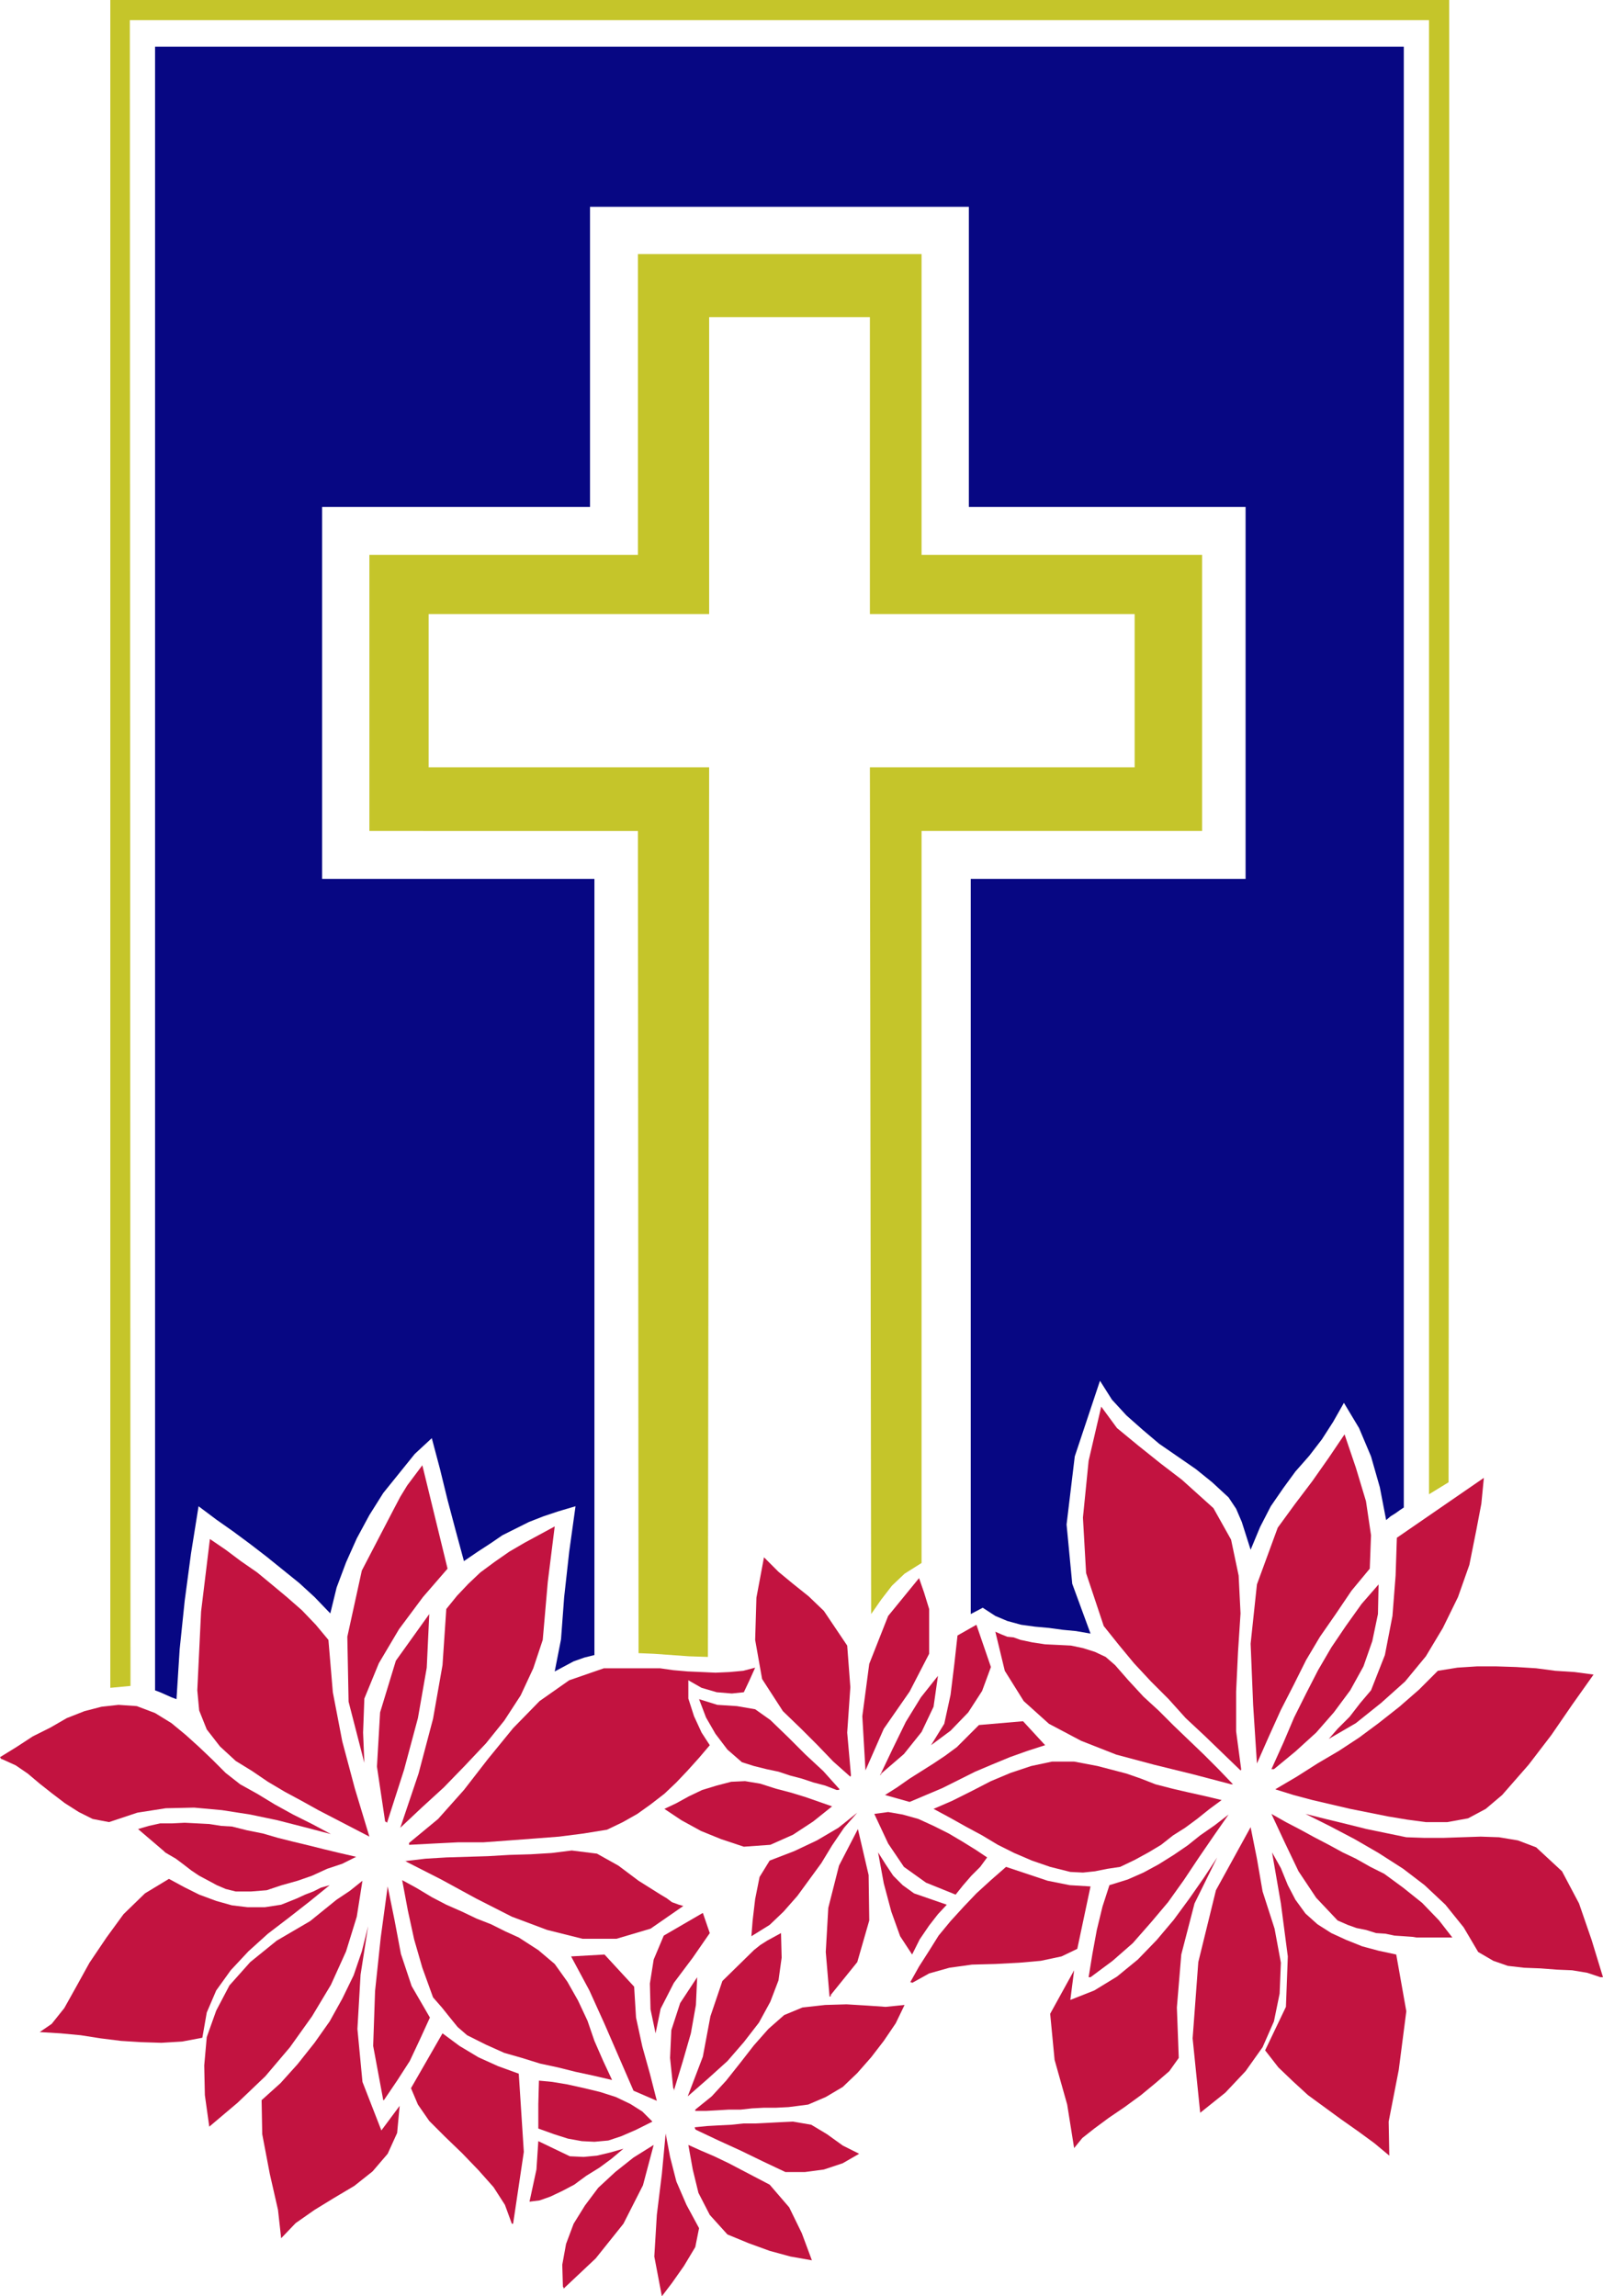<?xml version="1.0" encoding="UTF-8" standalone="no"?>
<svg
   version="1.0"
   width="108.725mm"
   height="155.711mm"
   id="svg53"
   sodipodi:docname="Cross 050.wmf"
   xmlns:inkscape="http://www.inkscape.org/namespaces/inkscape"
   xmlns:sodipodi="http://sodipodi.sourceforge.net/DTD/sodipodi-0.dtd"
   xmlns="http://www.w3.org/2000/svg"
   xmlns:svg="http://www.w3.org/2000/svg">
  <sodipodi:namedview
     id="namedview53"
     pagecolor="#ffffff"
     bordercolor="#000000"
     borderopacity="0.25"
     inkscape:showpageshadow="2"
     inkscape:pageopacity="0.0"
     inkscape:pagecheckerboard="0"
     inkscape:deskcolor="#d1d1d1"
     inkscape:document-units="mm" />
  <defs
     id="defs1">
    <pattern
       id="WMFhbasepattern"
       patternUnits="userSpaceOnUse"
       width="6"
       height="6"
       x="0"
       y="0" />
  </defs>
  <path
     style="fill:#070783;fill-opacity:1;fill-rule:evenodd;stroke:none"
     d="M 248.851,413.673 V 225.258 h 70.454 V 129.919 H 248.366 V 53.002 H 151.25 V 129.919 H 82.573 v 95.339 h 69.808 v 198.919 l -2.585,0.646 -2.747,0.97 -2.424,1.293 -2.424,1.293 1.616,-8.241 0.808,-10.827 1.293,-11.635 1.616,-11.635 -4.363,1.293 -3.878,1.293 -3.717,1.454 -3.232,1.616 -3.555,1.778 -3.07,2.101 -3.232,2.101 -3.555,2.424 -2.101,-7.756 -2.101,-7.918 -1.939,-7.918 -2.101,-7.918 -4.363,4.04 -4.04,5.009 -4.04,5.009 -3.555,5.656 -3.232,5.979 -2.747,6.14 -2.424,6.464 -1.616,6.625 -4.04,-4.201 -3.878,-3.555 -4.201,-3.393 -4.201,-3.393 -4.201,-3.232 -4.363,-3.232 -4.363,-3.07 -4.525,-3.393 -1.939,12.119 -1.616,12.119 -1.293,12.443 -0.808,12.766 -1.293,-0.485 -1.454,-0.646 -1.454,-0.646 -1.293,-0.485 V 11.958 H 359.865 V 198.919 386.364 l -0.97,0.646 -1.131,0.808 -1.293,0.808 -1.131,0.97 -1.616,-8.403 -2.262,-7.918 -3.07,-7.272 -3.878,-6.464 -2.747,4.848 -2.909,4.525 -3.232,4.201 -3.555,4.04 -3.07,4.201 -3.232,4.686 -2.747,5.333 -2.424,5.817 -1.131,-3.555 -1.131,-3.555 -1.454,-3.393 -1.939,-2.909 -4.201,-3.878 -4.201,-3.393 -4.686,-3.232 -4.686,-3.232 -4.201,-3.555 -4.201,-3.717 -3.717,-4.04 -3.07,-4.848 -6.464,19.391 -2.101,17.452 1.454,15.19 4.686,12.766 -3.717,-0.646 -3.393,-0.323 -3.555,-0.485 -3.555,-0.323 -3.555,-0.485 -3.555,-0.97 -3.07,-1.293 -3.232,-2.101 z"
     id="path1" />
  <path
     style="fill:#c5c52a;fill-opacity:1;fill-rule:evenodd;stroke:none"
     d="M 33.449,432.095 33.288,5.171 H 366.328 V 193.909 382.971 l 5.009,-3.07 0.162,-189.87 V 0 H 28.279 v 432.579 z"
     id="path2" />
  <path
     style="fill:#c5c52a;fill-opacity:1;fill-rule:evenodd;stroke:none"
     d="m 223.32,413.673 -0.323,-217.017 h 67.868 V 157.39 H 222.996 V 81.28 h -41.206 v 76.109 h -71.908 v 39.267 h 71.908 l -0.323,228.005 -4.848,-0.162 -4.525,-0.323 -4.525,-0.323 -3.878,-0.162 -0.162,-210.715 H 94.693 V 142.2 H 163.531 V 65.121 h 72.716 v 77.079 h 71.908 v 70.777 h -71.908 v 187.607 l -4.363,2.747 -3.232,3.07 -2.747,3.555 z"
     id="path3" />
  <path
     style="fill:#c21340;fill-opacity:1;fill-rule:evenodd;stroke:none"
     d="m 357.925,500.932 -4.525,-0.97 -4.201,-1.131 -4.04,-1.616 -3.878,-1.778 -3.555,-2.262 -3.07,-2.747 -2.585,-3.555 -1.939,-3.717 -1.778,-4.363 -2.262,-4.04 2.262,13.089 1.778,13.574 -0.485,12.927 -5.333,11.15 3.393,4.363 3.717,3.555 3.878,3.555 4.201,3.07 4.201,3.07 4.363,3.07 4.201,3.07 3.878,3.232 -0.162,-8.726 2.585,-13.25 1.939,-15.028 z"
     id="path4" />
  <path
     style="fill:#c21340;fill-opacity:1;fill-rule:evenodd;stroke:none"
     d="m 302.176,527.433 -0.485,-12.927 1.131,-13.574 3.393,-13.089 5.817,-11.796 -3.393,5.171 -3.717,5.333 -4.04,5.494 -4.363,5.171 -4.848,5.009 -5.333,4.363 -5.817,3.555 -6.14,2.424 0.97,-7.595 -6.14,11.15 1.131,11.796 3.232,11.473 1.778,11.15 2.101,-2.585 3.07,-2.424 3.717,-2.747 4.04,-2.747 4.201,-3.07 3.717,-3.07 3.555,-3.07 z"
     id="path5" />
  <path
     style="fill:#c21340;fill-opacity:1;fill-rule:evenodd;stroke:none"
     d="m 323.668,484.773 -1.454,-8.403 -1.616,-8.08 -8.888,16.159 -4.525,18.421 -1.454,19.553 1.939,19.068 6.464,-5.171 5.171,-5.494 4.363,-6.14 2.909,-6.625 1.454,-7.11 0.323,-7.918 -1.616,-8.726 z"
     id="path6" />
  <path
     style="fill:#c21340;fill-opacity:1;fill-rule:evenodd;stroke:none"
     d="m 212.978,511.274 6.787,-8.403 3.07,-10.665 -0.162,-11.635 -2.747,-11.796 -4.848,9.372 -2.747,10.827 -0.646,11.311 0.97,11.473 0.323,-0.162 z"
     id="path7" />
  <path
     style="fill:#c21340;fill-opacity:1;fill-rule:evenodd;stroke:none"
     d="m 242.711,488.167 -8.403,-2.909 -2.909,-2.101 -2.424,-2.424 -1.939,-2.909 -1.939,-3.07 1.454,7.918 1.939,7.272 2.262,6.302 3.07,4.686 1.939,-3.878 2.424,-3.555 2.262,-2.909 z"
     id="path8" />
  <path
     style="fill:#c21340;fill-opacity:1;fill-rule:evenodd;stroke:none"
     d="m 233.823,508.204 4.363,-2.424 5.171,-1.454 5.817,-0.808 5.979,-0.162 6.14,-0.323 5.494,-0.485 5.333,-1.131 4.04,-1.939 3.393,-15.998 -5.333,-0.323 -5.656,-1.131 -5.333,-1.778 -5.333,-1.778 -3.878,3.393 -3.717,3.393 -3.232,3.393 -3.393,3.717 -3.07,3.717 -2.424,3.878 -2.585,4.04 -2.262,4.04 h 0.323 z"
     id="path9" />
  <path
     style="fill:#c21340;fill-opacity:1;fill-rule:evenodd;stroke:none"
     d="m 279.554,506.75 5.656,-4.201 5.171,-4.525 4.686,-5.333 4.363,-5.171 4.04,-5.656 3.878,-5.817 3.878,-5.656 3.717,-5.332 -3.555,2.747 -3.717,2.585 -3.232,2.585 -3.555,2.424 -3.878,2.424 -3.878,2.101 -4.04,1.778 -4.686,1.454 -1.778,5.494 -1.454,5.979 -1.131,6.14 -0.97,5.979 h 0.323 z"
     id="path10" />
  <path
     style="fill:#c21340;fill-opacity:1;fill-rule:evenodd;stroke:none"
     d="m 410.281,506.75 h 0.323 0.323 l -2.909,-9.534 -3.232,-9.372 -4.363,-8.241 -6.625,-6.14 -4.686,-1.778 -4.848,-0.808 -4.686,-0.162 -4.848,0.162 -4.848,0.162 h -4.686 l -4.686,-0.162 -4.686,-0.97 -5.494,-1.131 -5.171,-1.293 -5.333,-1.293 -5.171,-1.293 6.14,3.07 6.464,3.393 6.14,3.555 6.302,4.04 5.494,4.201 5.333,5.009 4.686,5.817 3.717,6.302 3.878,2.262 3.717,1.293 4.201,0.485 4.201,0.162 4.201,0.323 3.878,0.162 3.878,0.646 z"
     id="path11" />
  <path
     style="fill:#c21340;fill-opacity:1;fill-rule:evenodd;stroke:none"
     d="m 363.581,496.57 h 8.726 l -3.393,-4.363 -4.363,-4.525 -4.848,-3.878 -4.848,-3.555 -3.555,-1.778 -3.717,-2.101 -3.393,-1.616 -3.555,-1.939 -3.717,-1.939 -3.555,-1.939 -3.717,-1.939 -3.717,-2.101 3.393,7.272 3.555,7.433 4.525,6.787 5.494,5.817 2.585,1.131 2.262,0.808 2.424,0.485 2.585,0.808 2.424,0.162 2.262,0.485 2.424,0.162 2.262,0.162 0.97,0.162 z"
     id="path12" />
  <path
     style="fill:#c21340;fill-opacity:1;fill-rule:evenodd;stroke:none"
     d="m 192.617,496.246 4.686,-2.909 3.555,-3.393 3.555,-4.04 3.07,-4.201 3.07,-4.201 2.747,-4.525 3.07,-4.525 3.393,-3.878 -4.848,3.878 -5.494,3.232 -5.817,2.747 -6.302,2.424 -2.585,4.201 -1.131,5.656 -0.646,5.494 z"
     id="path13" />
  <path
     style="fill:#c21340;fill-opacity:1;fill-rule:evenodd;stroke:none"
     d="m 244.973,485.581 1.939,-2.424 2.101,-2.424 2.262,-2.262 1.778,-2.424 -2.909,-1.939 -3.393,-2.101 -3.555,-2.101 -3.878,-1.939 -3.878,-1.778 -4.04,-1.131 -3.717,-0.646 -3.555,0.485 3.555,7.595 4.04,5.979 5.656,4.04 z"
     id="path14" />
  <path
     style="fill:#c21340;fill-opacity:1;fill-rule:evenodd;stroke:none"
     d="m 274.383,479.764 3.232,0.162 3.07,-0.323 3.232,-0.646 3.232,-0.485 3.717,-1.778 3.555,-1.939 3.232,-1.939 3.07,-2.424 3.07,-1.939 3.07,-2.262 3.232,-2.585 3.07,-2.262 -4.04,-0.97 -4.363,-0.97 -4.201,-0.97 -4.363,-1.131 -3.717,-1.454 -3.717,-1.293 -3.717,-0.97 -3.717,-0.97 -5.979,-1.131 h -5.656 l -5.333,1.131 -5.333,1.778 -5.009,2.101 -5.009,2.585 -4.848,2.424 -4.848,2.101 4.201,2.262 4.04,2.262 4.201,2.262 4.04,2.424 4.201,2.101 4.525,1.939 4.686,1.616 z"
     id="path15" />
  <path
     style="fill:#c21340;fill-opacity:1;fill-rule:evenodd;stroke:none"
     d="m 190.678,473.3 6.787,-0.485 5.817,-2.585 5.171,-3.393 4.848,-3.878 -3.232,-1.131 -3.717,-1.293 -3.717,-1.131 -3.717,-0.97 -4.04,-1.293 -3.878,-0.646 -3.555,0.162 -3.717,0.97 -3.717,1.131 -3.393,1.616 -3.232,1.778 -3.07,1.454 4.363,2.909 5.009,2.747 5.171,2.101 z"
     id="path16" />
  <path
     style="fill:#c21340;fill-opacity:1;fill-rule:evenodd;stroke:none"
     d="m 365.52,466.998 h 5.494 l 5.333,-0.97 4.525,-2.424 4.201,-3.555 6.787,-7.756 5.817,-7.595 5.333,-7.756 5.494,-7.756 -4.848,-0.646 -5.009,-0.323 -4.848,-0.646 -5.171,-0.323 -5.009,-0.162 h -5.009 l -5.009,0.323 -5.009,0.808 -4.848,4.848 -5.009,4.363 -5.333,4.201 -5.009,3.717 -5.171,3.393 -5.494,3.232 -5.333,3.393 -5.494,3.232 4.686,1.454 4.848,1.293 4.848,1.131 4.848,1.131 4.848,0.97 4.848,0.97 4.848,0.808 z"
     id="path17" />
  <path
     style="fill:#c21340;fill-opacity:1;fill-rule:evenodd;stroke:none"
     d="m 233.177,461.827 4.201,-1.778 4.201,-1.778 4.201,-2.101 4.201,-2.101 4.201,-1.778 4.686,-1.939 4.525,-1.616 4.525,-1.454 -5.656,-6.14 -11.311,0.97 -2.909,2.909 -2.747,2.747 -3.07,2.262 -2.909,1.939 -3.07,1.939 -3.07,1.939 -3.232,2.262 -3.07,1.939 z"
     id="path18" />
  <path
     style="fill:#c21340;fill-opacity:1;fill-rule:evenodd;stroke:none"
     d="m 214.432,458.757 h 0.485 l 0.323,-0.162 -4.201,-4.686 -4.525,-4.201 -4.363,-4.363 -4.686,-4.525 -3.878,-2.747 -4.686,-0.808 -5.009,-0.323 -4.686,-1.454 1.778,4.686 2.424,4.201 3.07,4.04 3.717,3.232 3.07,0.97 3.232,0.808 3.07,0.646 2.909,0.97 3.07,0.808 2.909,0.97 3.07,0.808 z"
     id="path19" />
  <path
     style="fill:#c21340;fill-opacity:1;fill-rule:evenodd;stroke:none"
     d="m 315.588,457.303 h 0.323 0.162 l -3.717,-3.878 -3.717,-3.717 -3.878,-3.717 -3.878,-3.717 -3.878,-3.878 -3.878,-3.555 -3.878,-4.201 -3.393,-3.878 -2.424,-2.101 -2.747,-1.293 -3.07,-0.97 -3.07,-0.646 -3.232,-0.162 -3.393,-0.162 -3.232,-0.485 -3.07,-0.646 -1.778,-0.646 -1.616,-0.162 -1.616,-0.646 -1.454,-0.646 2.424,10.019 4.848,7.756 6.464,5.817 8.241,4.363 9.049,3.555 9.695,2.585 9.857,2.424 z"
     id="path20" />
  <path
     style="fill:#c21340;fill-opacity:1;fill-rule:evenodd;stroke:none"
     d="m 218.149,455.041 -0.97,-10.988 0.808,-11.635 -0.808,-10.665 -5.979,-8.888 -3.878,-3.717 -4.04,-3.232 -3.717,-3.07 -3.717,-3.717 -1.939,10.342 -0.323,10.827 1.778,10.019 5.333,8.241 4.686,4.525 4.201,4.201 4.04,4.201 4.363,3.878 z"
     id="path21" />
  <path
     style="fill:#c21340;fill-opacity:1;fill-rule:evenodd;stroke:none"
     d="m 225.905,454.556 5.817,-5.009 4.525,-5.656 3.07,-6.464 1.131,-7.918 -4.363,5.494 -3.878,6.302 -3.393,6.948 -3.232,6.787 0.323,-0.323 z"
     id="path22" />
  <path
     style="fill:#c21340;fill-opacity:1;fill-rule:evenodd;stroke:none"
     d="m 221.865,453.748 4.686,-10.665 6.625,-9.534 5.009,-9.695 v -11.473 l -1.293,-4.201 -1.293,-3.717 -7.918,9.695 -4.848,12.281 -1.778,13.412 z"
     id="path23" />
  <path
     style="fill:#c21340;fill-opacity:1;fill-rule:evenodd;stroke:none"
     d="m 318.174,453.425 -1.293,-9.695 v -10.18 l 0.485,-10.18 0.646,-9.857 -0.485,-9.695 -1.939,-9.211 -4.525,-8.08 -8.08,-7.272 -5.494,-4.201 -5.656,-4.525 -5.494,-4.525 -4.04,-5.494 -3.232,13.897 -1.454,14.543 0.808,14.22 4.525,13.574 3.878,4.848 3.878,4.686 4.363,4.686 4.525,4.525 4.363,4.848 4.848,4.525 4.686,4.525 4.525,4.363 0.162,-0.162 z"
     id="path24" />
  <path
     style="fill:#c21340;fill-opacity:1;fill-rule:evenodd;stroke:none"
     d="m 326.577,453.425 5.494,-4.525 5.333,-4.848 4.525,-5.171 4.201,-5.656 3.393,-6.14 2.262,-6.464 1.454,-6.948 0.162,-7.595 -4.363,5.009 -4.04,5.656 -3.717,5.494 -3.393,5.817 -3.07,5.979 -3.07,6.14 -2.747,6.464 -3.07,6.787 h 0.323 z"
     id="path25" />
  <path
     style="fill:#c21340;fill-opacity:1;fill-rule:evenodd;stroke:none"
     d="m 322.214,451.97 3.07,-6.948 3.07,-6.787 3.232,-6.302 3.232,-6.464 3.555,-5.979 4.04,-5.817 4.04,-5.979 4.686,-5.656 0.323,-8.564 -1.293,-8.726 -2.585,-8.564 -2.909,-8.564 -4.04,5.979 -4.201,5.979 -4.525,5.979 -4.363,5.979 -5.333,14.543 -1.616,15.19 0.646,15.674 z"
     id="path26" />
  <path
     style="fill:#c21340;fill-opacity:1;fill-rule:evenodd;stroke:none"
     d="m 238.671,447.284 5.009,-3.717 4.525,-4.686 3.555,-5.494 2.262,-6.14 -3.717,-10.827 -4.848,2.747 -0.808,7.272 -0.97,7.918 -1.616,7.433 z"
     id="path27" />
  <path
     style="fill:#c21340;fill-opacity:1;fill-rule:evenodd;stroke:none"
     d="m 340.635,445.668 6.948,-4.04 6.464,-5.171 6.14,-5.494 5.333,-6.464 4.363,-7.272 3.878,-7.918 2.909,-8.241 1.778,-8.888 1.293,-6.787 0.646,-6.625 -22.3,15.351 -0.323,9.695 -0.808,10.342 -1.939,10.019 -3.555,9.049 -2.747,3.232 -2.747,3.555 -3.07,3.07 z"
     id="path28" />
  <path
     style="fill:#c21340;fill-opacity:1;fill-rule:evenodd;stroke:none"
     d="m 43.307,481.542 3.878,2.101 3.878,1.939 4.363,1.616 4.04,1.131 4.04,0.485 h 4.363 l 4.201,-0.646 4.04,-1.616 2.101,-0.97 2.101,-0.808 1.939,-0.97 2.262,-0.646 -5.171,4.201 -5.171,4.04 -5.494,4.201 -5.009,4.525 -4.525,4.848 -3.717,5.171 -2.424,5.656 -1.131,6.464 -5.171,0.97 -5.333,0.323 -5.171,-0.162 -5.171,-0.323 -5.171,-0.646 -5.171,-0.808 -5.171,-0.485 -5.333,-0.323 3.07,-2.101 3.232,-4.04 3.07,-5.494 3.393,-6.14 4.363,-6.464 4.363,-5.979 5.494,-5.332 z"
     id="path29" />
  <path
     style="fill:#c21340;fill-opacity:1;fill-rule:evenodd;stroke:none"
     d="m 67.061,538.26 4.848,-4.363 4.363,-4.848 4.363,-5.494 3.878,-5.494 3.232,-5.817 2.909,-5.979 2.101,-6.14 1.616,-6.464 -1.939,12.443 -0.808,13.897 1.293,13.574 4.848,12.443 4.686,-6.302 -0.646,6.948 -2.424,5.333 -3.878,4.525 -4.686,3.717 -5.171,3.07 -5.009,3.07 -4.848,3.393 -3.717,3.878 -0.808,-7.272 -2.101,-9.211 -1.939,-10.18 z"
     id="path30" />
  <path
     style="fill:#c21340;fill-opacity:1;fill-rule:evenodd;stroke:none"
     d="m 79.503,492.368 3.393,-2.747 3.393,-2.747 3.393,-2.262 3.232,-2.585 -1.454,9.211 -2.747,8.888 -3.878,8.564 -4.848,8.08 -5.656,7.918 -6.302,7.433 -7.11,6.787 -7.272,6.14 -1.131,-8.08 -0.162,-7.595 0.646,-7.272 2.424,-6.787 3.393,-6.464 5.333,-5.979 6.787,-5.494 z"
     id="path31" />
  <path
     style="fill:#c21340;fill-opacity:1;fill-rule:evenodd;stroke:none"
     d="m 144.301,586.091 -0.162,-5.656 0.97,-5.333 1.939,-5.171 2.909,-4.686 3.393,-4.525 4.363,-4.04 4.686,-3.717 5.171,-3.232 -2.747,10.342 -5.009,9.857 -7.11,8.888 -8.241,7.756 v -0.323 z"
     id="path32" />
  <path
     style="fill:#c21340;fill-opacity:1;fill-rule:evenodd;stroke:none"
     d="m 137.999,548.763 8.08,3.878 3.555,0.162 3.393,-0.323 3.393,-0.808 3.393,-0.97 -3.07,2.585 -3.07,2.262 -3.393,2.101 -3.07,2.262 -3.07,1.616 -3.07,1.454 -2.747,0.97 -2.585,0.323 1.778,-8.241 z"
     id="path33" />
  <path
     style="fill:#c21340;fill-opacity:1;fill-rule:evenodd;stroke:none"
     d="m 131.212,569.932 -1.778,-4.848 -2.909,-4.525 -3.878,-4.363 -4.201,-4.363 -4.363,-4.201 -4.04,-4.04 -2.909,-4.201 -1.778,-4.201 8.08,-14.058 4.363,3.232 4.848,2.909 5.009,2.262 5.333,1.939 1.293,20.037 -2.747,18.421 h -0.162 z"
     id="path34" />
  <path
     style="fill:#c21340;fill-opacity:1;fill-rule:evenodd;stroke:none"
     d="m 98.248,538.26 -2.585,-13.897 0.485,-14.058 1.454,-13.735 1.778,-13.089 1.778,8.726 1.616,8.564 2.747,8.241 4.686,8.08 -2.585,5.656 -2.585,5.494 -3.232,5.009 -3.393,5.009 z"
     id="path35" />
  <path
     style="fill:#c21340;fill-opacity:1;fill-rule:evenodd;stroke:none"
     d="M 0.485,450.839 H 0.323 L 0,450.354 l 4.201,-2.585 4.201,-2.747 4.525,-2.262 4.201,-2.424 4.525,-1.778 4.363,-1.131 4.363,-0.485 4.686,0.323 4.686,1.778 4.201,2.585 3.717,3.07 3.393,3.07 3.393,3.232 3.393,3.393 3.717,2.909 4.363,2.424 4.525,2.747 4.686,2.585 4.848,2.424 4.848,2.585 -6.787,-1.778 -6.948,-1.778 -6.948,-1.454 -7.272,-1.131 -7.11,-0.646 -7.272,0.162 -7.272,1.131 -7.272,2.424 -4.201,-0.808 -3.555,-1.778 -3.555,-2.262 -3.393,-2.585 -3.07,-2.424 -3.07,-2.585 -3.07,-2.101 z"
     id="path36" />
  <path
     style="fill:#c21340;fill-opacity:1;fill-rule:evenodd;stroke:none"
     d="m 42.014,474.432 -6.625,-5.656 2.747,-0.808 2.909,-0.646 h 3.07 l 3.232,-0.162 3.232,0.162 3.07,0.162 3.07,0.485 2.747,0.162 3.878,0.97 4.04,0.808 3.878,1.131 3.878,0.97 4.04,0.97 3.878,0.97 4.04,0.97 4.201,0.97 -3.555,1.778 -3.878,1.293 -3.878,1.778 -3.717,1.293 -4.04,1.131 -3.878,1.293 -4.04,0.323 H 60.435 l -2.585,-0.646 -2.262,-0.97 -2.101,-1.131 -2.424,-1.293 -1.939,-1.293 -2.101,-1.616 -1.939,-1.454 -1.939,-1.131 -0.808,-0.485 z"
     id="path37" />
  <path
     style="fill:#c21340;fill-opacity:1;fill-rule:evenodd;stroke:none"
     d="m 169.671,588.515 -1.939,-10.18 0.646,-10.665 1.293,-10.503 0.97,-10.342 1.131,5.979 1.616,6.302 2.585,5.979 3.232,5.979 -0.97,4.848 -2.909,4.848 -3.07,4.363 z"
     id="path38" />
  <path
     style="fill:#c21340;fill-opacity:1;fill-rule:evenodd;stroke:none"
     d="m 137.999,545.532 v -6.302 l 0.162,-5.979 3.393,0.323 3.878,0.646 4.363,0.97 4.04,0.97 4.04,1.293 3.717,1.778 3.07,1.939 2.585,2.585 -4.201,2.101 -3.717,1.616 -3.393,1.131 -3.555,0.323 -3.232,-0.162 -3.555,-0.646 -3.555,-1.131 z"
     id="path39" />
  <path
     style="fill:#c21340;fill-opacity:1;fill-rule:evenodd;stroke:none"
     d="m 119.739,521.616 -2.424,-2.101 -2.101,-2.585 -1.939,-2.424 -2.262,-2.585 -2.747,-7.595 -2.101,-7.272 -1.616,-7.433 -1.454,-7.756 3.555,1.939 4.04,2.424 3.717,1.939 4.04,1.778 3.717,1.778 3.717,1.454 3.555,1.778 3.555,1.616 5.009,3.232 4.201,3.555 3.232,4.525 2.747,4.848 2.424,5.171 1.778,5.171 2.262,5.171 2.262,4.848 -4.848,-1.131 -4.525,-0.97 -4.525,-1.131 -4.525,-0.97 -4.686,-1.454 -4.525,-1.293 -4.686,-2.101 z"
     id="path40" />
  <path
     style="fill:#c21340;fill-opacity:1;fill-rule:evenodd;stroke:none"
     d="m 186.477,572.679 -4.525,-5.009 -2.909,-5.656 -1.454,-5.979 -1.131,-6.302 3.232,1.454 3.393,1.454 3.717,1.778 3.393,1.778 7.11,3.717 5.009,5.817 3.232,6.625 2.585,6.948 -5.494,-0.97 -5.333,-1.454 -5.333,-1.939 z"
     id="path41" />
  <path
     style="fill:#c21340;fill-opacity:1;fill-rule:evenodd;stroke:none"
     d="m 60.435,451.324 -4.04,-3.717 -3.393,-4.363 -1.939,-4.848 -0.485,-5.171 0.97,-20.199 2.262,-18.583 4.04,2.747 3.878,2.909 4.201,2.909 3.717,3.07 3.878,3.232 3.878,3.393 3.555,3.717 3.232,3.878 1.131,13.412 2.424,12.604 3.232,12.119 3.717,12.281 -4.363,-2.262 -4.363,-2.262 -4.363,-2.262 -4.363,-2.424 -4.201,-2.262 -4.363,-2.585 -4.04,-2.747 z"
     id="path42" />
  <path
     style="fill:#c21340;fill-opacity:1;fill-rule:evenodd;stroke:none"
     d="m 162.4,535.836 -3.717,-8.564 -3.717,-8.564 -3.878,-8.564 -4.686,-8.726 8.564,-0.485 7.595,8.241 0.485,7.918 1.616,7.433 1.939,6.948 1.778,6.948 z"
     id="path43" />
  <path
     style="fill:#c21340;fill-opacity:1;fill-rule:evenodd;stroke:none"
     d="m 178.397,545.855 -0.162,-0.162 -0.162,-0.485 3.232,-0.323 2.909,-0.162 3.232,-0.162 3.07,-0.323 h 3.07 l 3.232,-0.162 3.07,-0.162 3.393,-0.162 4.686,0.808 4.04,2.424 4.04,2.909 4.201,2.101 -4.201,2.424 -4.848,1.616 -4.848,0.646 h -5.009 l -5.817,-2.747 -5.656,-2.747 -5.656,-2.585 z"
     id="path44" />
  <path
     style="fill:#c21340;fill-opacity:1;fill-rule:evenodd;stroke:none"
     d="m 104.227,477.179 -0.162,-0.162 h -0.485 l 5.494,-0.646 5.333,-0.323 5.333,-0.162 5.333,-0.162 5.494,-0.323 5.494,-0.162 5.333,-0.323 5.171,-0.646 6.464,0.808 5.494,3.07 5.171,3.878 5.656,3.555 1.616,0.97 1.293,0.97 1.778,0.646 1.131,0.323 -8.403,5.817 -8.726,2.585 h -8.726 l -9.049,-2.262 -9.049,-3.393 -9.211,-4.686 -8.888,-4.848 z"
     id="path45" />
  <path
     style="fill:#c21340;fill-opacity:1;fill-rule:evenodd;stroke:none"
     d="m 178.236,540.684 4.201,-3.393 3.717,-4.04 3.717,-4.686 3.393,-4.363 3.717,-4.201 4.04,-3.555 4.686,-1.939 5.817,-0.646 5.494,-0.162 5.333,0.323 4.686,0.323 4.848,-0.485 -2.262,4.686 -3.07,4.525 -3.232,4.201 -3.555,4.04 -3.717,3.555 -4.363,2.585 -4.525,1.939 -5.009,0.646 -3.232,0.162 h -3.07 l -3.07,0.162 -2.909,0.323 h -3.07 l -2.747,0.162 -2.909,0.162 h -2.909 v -0.162 z"
     id="path46" />
  <path
     style="fill:#c21340;fill-opacity:1;fill-rule:evenodd;stroke:none"
     d="m 172.58,535.19 -0.808,-7.756 0.323,-7.11 2.262,-6.948 4.363,-6.625 -0.323,7.11 -1.293,7.272 -2.101,7.272 -2.262,7.433 v -0.485 z"
     id="path47" />
  <path
     style="fill:#c21340;fill-opacity:1;fill-rule:evenodd;stroke:none"
     d="m 176.296,537.29 3.878,-10.18 1.939,-10.342 3.07,-9.049 8.08,-7.918 1.616,-1.293 1.778,-1.131 1.778,-0.97 1.778,-0.97 0.162,6.302 -0.808,5.817 -2.101,5.494 -2.909,5.333 -3.878,5.009 -4.201,4.848 -5.009,4.525 z"
     id="path48" />
  <path
     style="fill:#c21340;fill-opacity:1;fill-rule:evenodd;stroke:none"
     d="m 104.873,472.331 7.433,-6.14 6.625,-7.433 6.14,-7.918 6.464,-7.918 6.787,-6.948 7.595,-5.333 8.888,-3.07 h 10.665 3.717 l 3.393,0.485 3.717,0.323 3.717,0.162 3.393,0.162 3.555,-0.162 3.555,-0.323 3.07,-0.808 -1.454,3.232 -1.454,3.07 -3.07,0.323 -3.878,-0.323 -3.878,-1.131 -3.393,-1.939 v 4.686 l 1.454,4.525 1.939,4.201 2.101,3.232 -2.747,3.232 -2.909,3.232 -2.909,3.07 -3.07,2.909 -3.555,2.747 -3.393,2.424 -3.717,2.101 -4.04,1.939 -5.979,0.97 -6.302,0.808 -6.302,0.485 -6.464,0.485 -6.625,0.485 h -6.464 l -6.464,0.323 -6.14,0.323 v -0.323 z"
     id="path49" />
  <path
     style="fill:#c21340;fill-opacity:1;fill-rule:evenodd;stroke:none"
     d="m 98.732,466.837 -2.101,-14.058 0.808,-13.897 4.04,-13.25 8.564,-11.958 -0.646,13.735 -2.262,12.927 -3.555,13.25 -4.363,13.574 -0.162,-0.162 z"
     id="path50" />
  <path
     style="fill:#c21340;fill-opacity:1;fill-rule:evenodd;stroke:none"
     d="m 102.611,468.453 4.686,-13.897 3.717,-14.058 2.424,-13.735 0.97,-14.382 2.747,-3.393 2.909,-3.07 3.07,-2.909 3.717,-2.747 3.717,-2.585 3.878,-2.262 3.878,-2.101 3.878,-2.101 -1.778,14.22 -1.293,14.866 -2.424,7.272 -3.232,6.948 -4.201,6.464 -4.686,5.817 -5.494,5.817 -5.333,5.494 -5.656,5.171 z"
     id="path51" />
  <path
     style="fill:#c21340;fill-opacity:1;fill-rule:evenodd;stroke:none"
     d="m 168.055,521.131 -1.293,-6.14 -0.162,-6.625 0.97,-6.14 2.585,-6.14 10.019,-5.817 1.778,5.171 -4.363,6.302 -4.848,6.464 -3.393,6.625 z"
     id="path52" />
  <path
     style="fill:#c21340;fill-opacity:1;fill-rule:evenodd;stroke:none"
     d="m 93.4,451.809 -4.04,-15.674 -0.323,-16.644 3.717,-16.967 8.241,-15.836 1.616,-3.07 1.778,-2.909 1.939,-2.585 1.939,-2.585 6.464,26.501 -6.302,7.272 -6.14,8.241 -5.171,8.726 -3.717,9.049 -0.323,8.726 z"
     id="path53" />
</svg>
